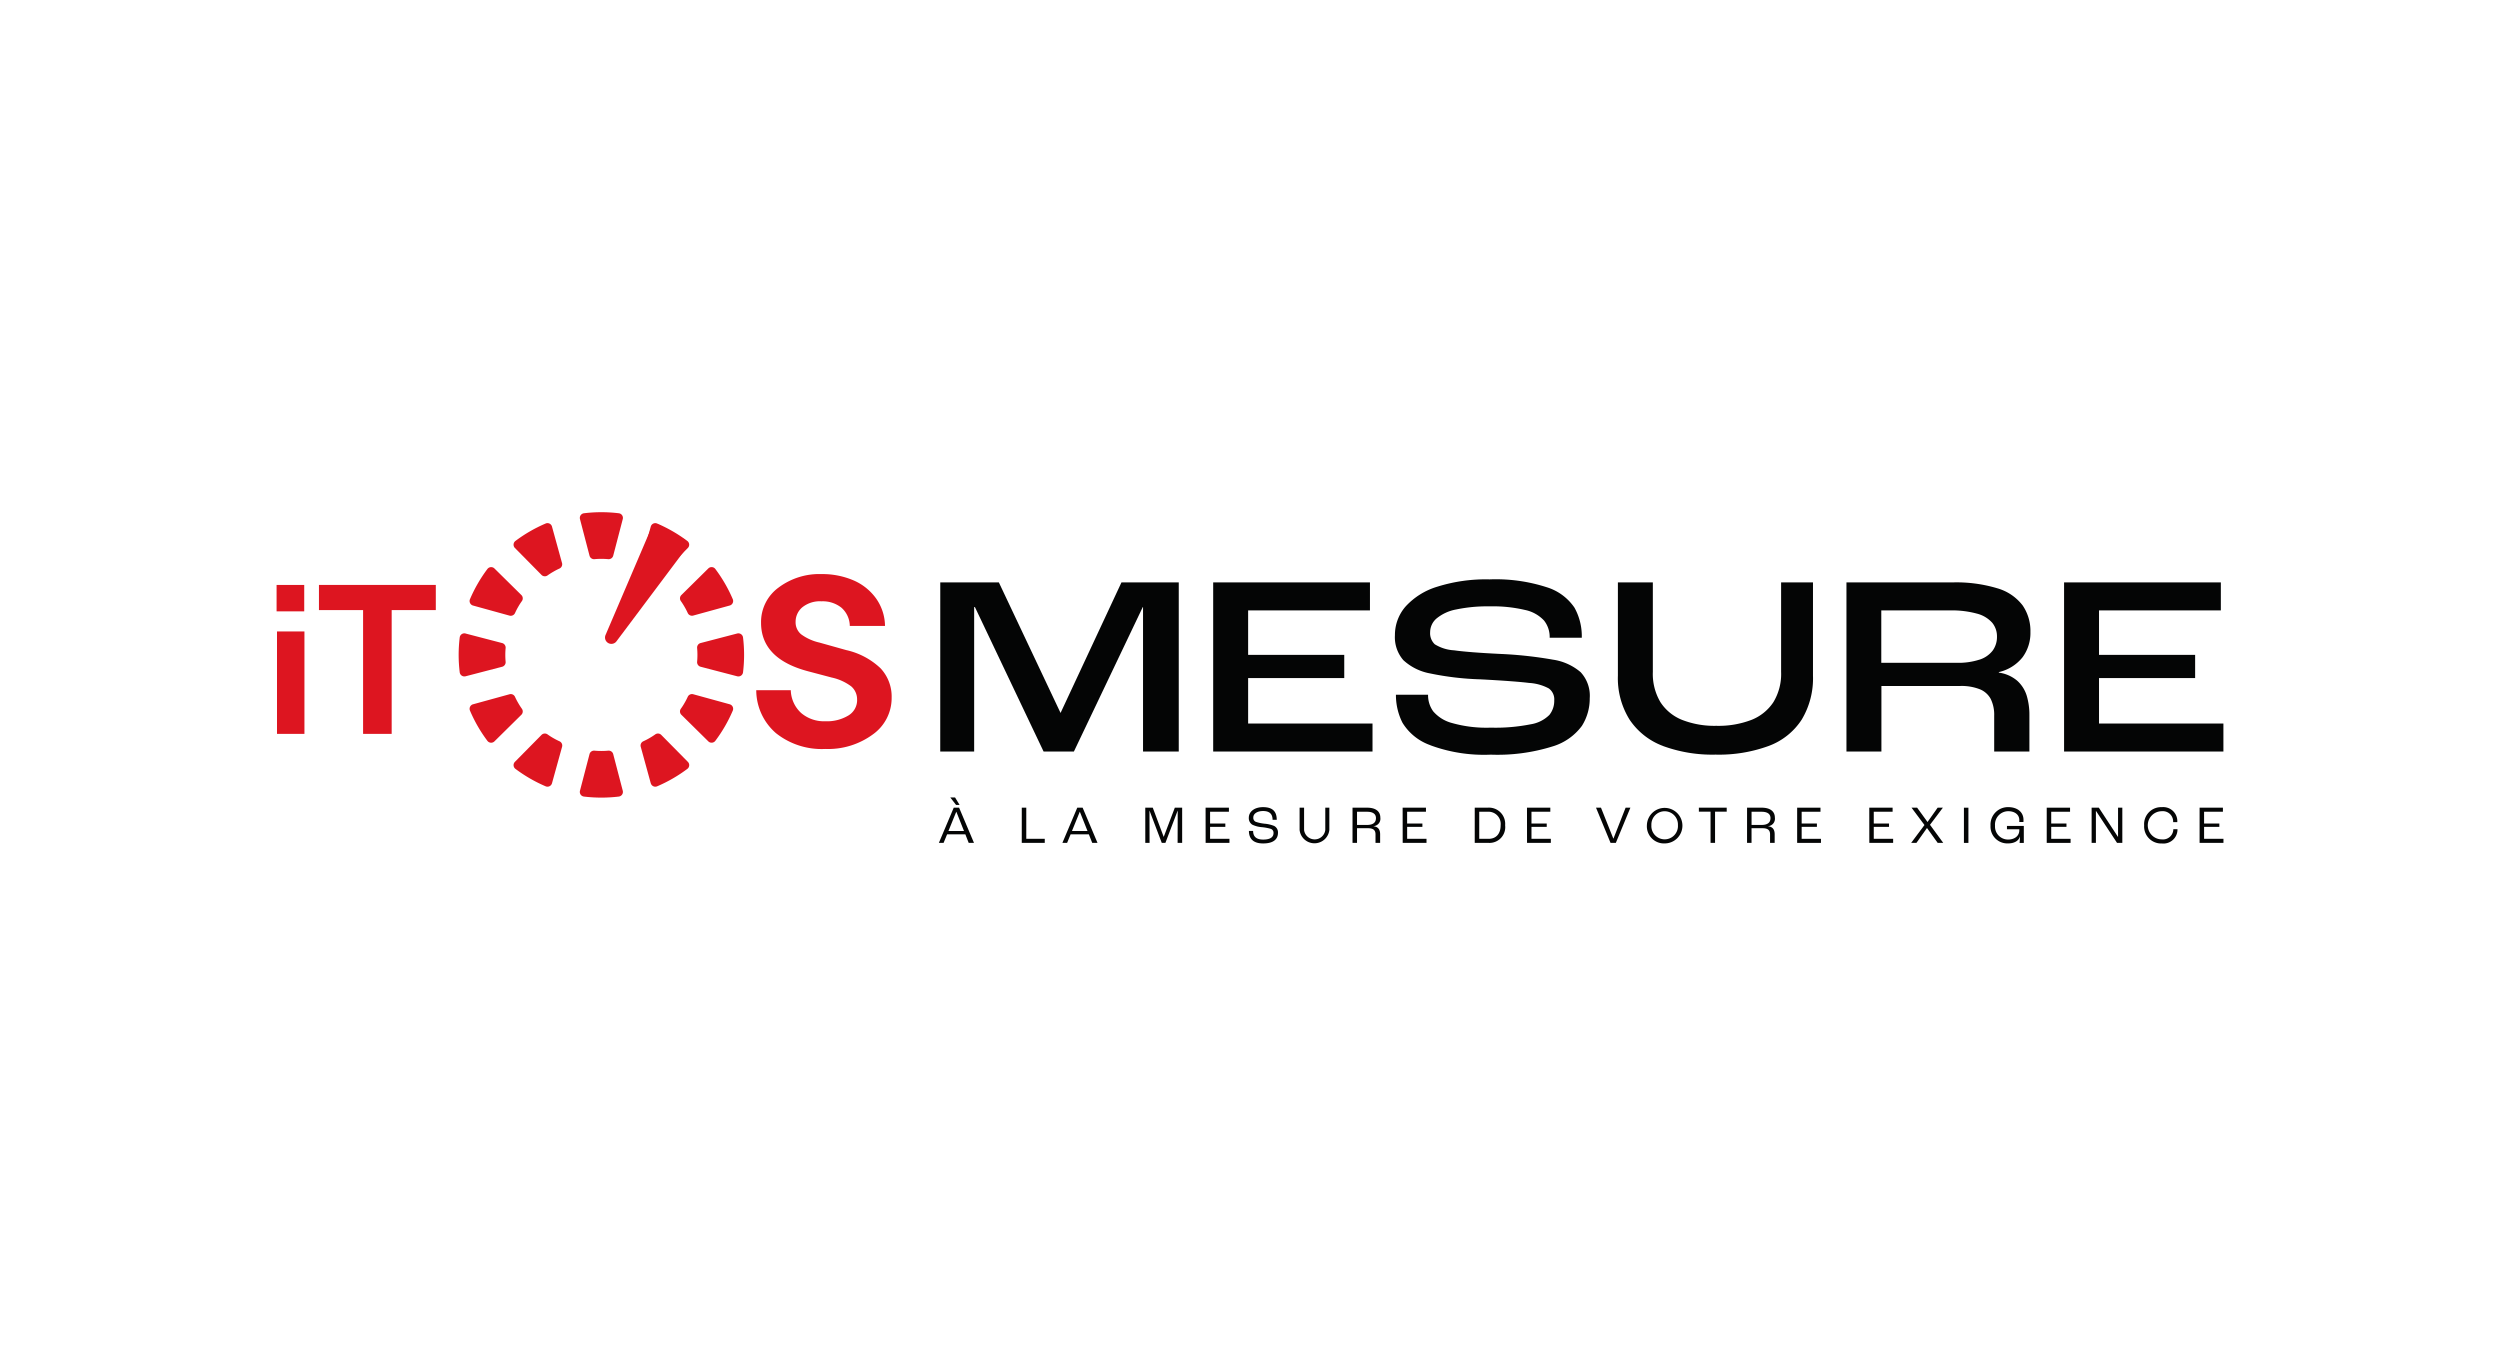 <svg xmlns="http://www.w3.org/2000/svg" xmlns:xlink="http://www.w3.org/1999/xlink" width="284" height="154" viewBox="0 0 284 154">
  <defs>
    <clipPath id="clip-path">
      <rect id="Rectangle_1640" data-name="Rectangle 1640" width="221.159" height="37.628" fill="none"/>
    </clipPath>
  </defs>
  <g id="Groupe_2955" data-name="Groupe 2955" transform="translate(-541 -332.738)">
    <g id="Groupe_2954" data-name="Groupe 2954" transform="translate(572.42 390.924)">
      <path id="Tracé_1812" data-name="Tracé 1812" d="M.047,31.626H3.164V19.991H.047ZM0,17.708H3.14v-3H0Z" transform="translate(0 -6.444)" fill="#dd1520"/>
      <path id="Tracé_1813" data-name="Tracé 1813" d="M11.073,17.564V14.705H24.348v2.859H19.334V31.626H16.087V17.564Z" transform="translate(-6.26 -6.444)" fill="#dd1520"/>
      <g id="Groupe_2387" data-name="Groupe 2387">
        <g id="Groupe_2386" data-name="Groupe 2386" clip-path="url(#clip-path)">
          <path id="Tracé_1814" data-name="Tracé 1814" d="M121.2,28.449a1.935,1.935,0,0,0-.669-1.533,5.7,5.7,0,0,0-2.209-1l-2.582-.683q-5.448-1.405-5.448-5.543a4.838,4.838,0,0,1,1.968-3.98,7.712,7.712,0,0,1,4.912-1.547,8.946,8.946,0,0,1,3.589.7,6.124,6.124,0,0,1,2.582,2.047,5.516,5.516,0,0,1,1.03,3.146h-4a2.815,2.815,0,0,0-.958-2.082,3.394,3.394,0,0,0-2.242-.717,3.183,3.183,0,0,0-2.2.684,2.146,2.146,0,0,0-.756,1.645,1.77,1.77,0,0,0,.63,1.42,5.578,5.578,0,0,0,2.075.937l3.052.856a8.283,8.283,0,0,1,3.888,2.061,4.7,4.7,0,0,1,1.265,3.359,5.061,5.061,0,0,1-2.136,4.158,8.583,8.583,0,0,1-5.414,1.652,8.334,8.334,0,0,1-5.588-1.793,6.473,6.473,0,0,1-2.243-4.886h3.923a3.637,3.637,0,0,0,1.185,2.6,3.978,3.978,0,0,0,2.724.931,4.7,4.7,0,0,0,2.637-.655,2.037,2.037,0,0,0,.99-1.781" transform="translate(-55.256 -7.133)" fill="#dd1520"/>
          <path id="Tracé_1815" data-name="Tracé 1815" d="M74.262.78l-1.085,4.16a.533.533,0,0,1-.566.395,8.658,8.658,0,0,0-1.561,0,.532.532,0,0,1-.565-.395L69.4.78A.534.534,0,0,1,69.853.12a16.421,16.421,0,0,1,3.957,0,.532.532,0,0,1,.452.661" transform="translate(-34.935 0)" fill="#dd1520"/>
          <path id="Tracé_1816" data-name="Tracé 1816" d="M58.589,2.894,59.731,7.04a.531.531,0,0,1-.293.623,7.387,7.387,0,0,0-.695.36,7.708,7.708,0,0,0-.658.42.529.529,0,0,1-.686-.058l-3.021-3.06a.531.531,0,0,1,.062-.8,16.546,16.546,0,0,1,3.426-1.978.531.531,0,0,1,.723.345" transform="translate(-27.304 -1.261)" fill="#dd1520"/>
          <path id="Tracé_1817" data-name="Tracé 1817" d="M46.985,12.718l3.062,3.021a.532.532,0,0,1,.058.686,6.969,6.969,0,0,0-.422.658,7.319,7.319,0,0,0-.359.7.533.533,0,0,1-.624.293L44.553,16.93a.532.532,0,0,1-.345-.723,16.546,16.546,0,0,1,1.978-3.426.532.532,0,0,1,.8-.062" transform="translate(-22.238 -6.327)" fill="#dd1520"/>
          <path id="Tracé_1818" data-name="Tracé 1818" d="M42.441,27.74l4.16,1.085a.532.532,0,0,1,.395.566,8.658,8.658,0,0,0,0,1.561.532.532,0,0,1-.395.565L42.441,32.6a.534.534,0,0,1-.661-.454,16.421,16.421,0,0,1,0-3.957.532.532,0,0,1,.661-.452" transform="translate(-20.977 -13.959)" fill="#dd1520"/>
          <path id="Tracé_1819" data-name="Tracé 1819" d="M44.554,42.778,48.7,41.637a.531.531,0,0,1,.623.293,7.387,7.387,0,0,0,.36.695,7.71,7.71,0,0,0,.42.658.529.529,0,0,1-.058.686l-3.06,3.021a.531.531,0,0,1-.8-.062A16.369,16.369,0,0,1,44.209,43.5a.531.531,0,0,1,.345-.723" transform="translate(-22.238 -20.956)" fill="#dd1520"/>
          <path id="Tracé_1820" data-name="Tracé 1820" d="M54.378,53.861,57.4,50.8a.532.532,0,0,1,.686-.058,6.968,6.968,0,0,0,.658.422,7.7,7.7,0,0,0,.7.36.53.53,0,0,1,.293.623L58.59,56.293a.532.532,0,0,1-.723.345,16.344,16.344,0,0,1-1.772-.886,16.635,16.635,0,0,1-1.654-1.092.531.531,0,0,1-.062-.8" transform="translate(-27.304 -25.5)" fill="#dd1520"/>
          <path id="Tracé_1821" data-name="Tracé 1821" d="M69.4,59.115l1.085-4.16a.532.532,0,0,1,.566-.395,8.656,8.656,0,0,0,1.561,0,.53.53,0,0,1,.565.395l1.086,4.16a.534.534,0,0,1-.454.661,16.626,16.626,0,0,1-3.957,0,.532.532,0,0,1-.452-.661" transform="translate(-34.936 -27.471)" fill="#dd1520"/>
          <path id="Tracé_1822" data-name="Tracé 1822" d="M84.438,56.291,83.3,52.145a.531.531,0,0,1,.293-.623,7.385,7.385,0,0,0,.695-.36,7.71,7.71,0,0,0,.658-.42.529.529,0,0,1,.686.058l3.021,3.06a.531.531,0,0,1-.062.8,16.545,16.545,0,0,1-3.426,1.978.532.532,0,0,1-.723-.345" transform="translate(-41.932 -25.499)" fill="#dd1520"/>
          <path id="Tracé_1823" data-name="Tracé 1823" d="M95.521,46.989l-3.062-3.021a.532.532,0,0,1-.058-.686,6.8,6.8,0,0,0,.422-.659,7.477,7.477,0,0,0,.36-.694.53.53,0,0,1,.623-.293l4.147,1.141a.532.532,0,0,1,.345.723,16.344,16.344,0,0,1-.886,1.772,16.635,16.635,0,0,1-1.092,1.654.531.531,0,0,1-.8.062" transform="translate(-46.476 -20.956)" fill="#dd1520"/>
          <path id="Tracé_1824" data-name="Tracé 1824" d="M100.776,32.6l-4.16-1.085a.533.533,0,0,1-.395-.566,8.656,8.656,0,0,0,0-1.561.532.532,0,0,1,.395-.565l4.16-1.086a.534.534,0,0,1,.661.454,16.421,16.421,0,0,1,0,3.957.532.532,0,0,1-.661.452" transform="translate(-48.448 -13.959)" fill="#dd1520"/>
          <path id="Tracé_1825" data-name="Tracé 1825" d="M97.952,16.928,93.806,18.07a.531.531,0,0,1-.623-.293,7.385,7.385,0,0,0-.36-.695,7.709,7.709,0,0,0-.42-.658.529.529,0,0,1,.058-.686l3.06-3.021a.531.531,0,0,1,.8.062,16.463,16.463,0,0,1,1.092,1.654,16.08,16.08,0,0,1,.886,1.772.531.531,0,0,1-.345.723" transform="translate(-46.477 -6.327)" fill="#dd1520"/>
          <path id="Tracé_1826" data-name="Tracé 1826" d="M88.65,5.325,85.63,8.386a.532.532,0,0,1-.686.058,6.807,6.807,0,0,0-.659-.422,7.347,7.347,0,0,0-.694-.359A.533.533,0,0,1,83.3,7.04l1.141-4.147a.532.532,0,0,1,.723-.345,16.546,16.546,0,0,1,3.426,1.978.532.532,0,0,1,.062.8" transform="translate(-41.933 -1.261)" fill="#dd1520"/>
          <path id="Tracé_1827" data-name="Tracé 1827" d="M76.448,16.089l7.9-10.537a.724.724,0,0,0-.217-1.059L81.409,2.924a.723.723,0,0,0-1.026.341L75.206,15.372a.722.722,0,0,0,1.243.717" transform="translate(-37.835 -1.424)" fill="#dd1520"/>
          <path id="Tracé_1828" data-name="Tracé 1828" d="M151.859,16.066h6.656l7.008,14.83,6.919-14.83h6.509V35.275h-4.058V18.867h-.03l-7.823,16.408h-3.445l-7.8-16.408h-.087V35.275h-3.853Z" transform="translate(-76.464 -8.09)" fill="#040505"/>
          <path id="Tracé_1829" data-name="Tracé 1829" d="M214.306,16.066h17.809v3.181H218.276V24.3h10.919v2.629H218.276v5.168h14.13v3.181h-18.1Z" transform="translate(-107.908 -8.09)" fill="#040505"/>
          <path id="Tracé_1830" data-name="Tracé 1830" d="M259.908,34.2a6.054,6.054,0,0,1-3.167-2.554A6.944,6.944,0,0,1,256,28.5v-.028h3.651a3.121,3.121,0,0,0,.583,1.884,4.226,4.226,0,0,0,2.132,1.326,14.321,14.321,0,0,0,4.407.527,20.49,20.49,0,0,0,4.527-.38,3.861,3.861,0,0,0,2.13-1.064,2.549,2.549,0,0,0,.554-1.651,1.533,1.533,0,0,0-.612-1.357,5.408,5.408,0,0,0-2.234-.627q-1.619-.2-5.531-.409a32.4,32.4,0,0,1-5.737-.674,6.084,6.084,0,0,1-3.022-1.5,3.958,3.958,0,0,1-.962-2.846,4.918,4.918,0,0,1,1.2-3.242,7.99,7.99,0,0,1,3.605-2.26,18.349,18.349,0,0,1,5.941-.833,18.774,18.774,0,0,1,6.495.891,5.905,5.905,0,0,1,3.155,2.322,6.681,6.681,0,0,1,.831,3.415h-3.649a2.985,2.985,0,0,0-.642-1.955,4.073,4.073,0,0,0-2.16-1.2,15.859,15.859,0,0,0-4-.408,17.181,17.181,0,0,0-3.81.351,4.909,4.909,0,0,0-2.235,1.022,2.047,2.047,0,0,0-.73,1.547,1.73,1.73,0,0,0,.526,1.387,4.63,4.63,0,0,0,2.189.686q1.665.235,5.225.409a46.016,46.016,0,0,1,6.044.658,6.228,6.228,0,0,1,3.109,1.414,3.943,3.943,0,0,1,1.036,2.978,5.794,5.794,0,0,1-.89,3.124,6.422,6.422,0,0,1-3.386,2.35,20.884,20.884,0,0,1-6.964.92,17.544,17.544,0,0,1-6.86-1.066" transform="translate(-128.842 -7.734)" fill="#040505"/>
          <path id="Tracé_1831" data-name="Tracé 1831" d="M312.043,34.648a7.867,7.867,0,0,1-3.8-2.992,8.883,8.883,0,0,1-1.329-4.992v-10.6h3.97V26.225a6.272,6.272,0,0,0,.861,3.443,5.247,5.247,0,0,0,2.468,2.018,10.061,10.061,0,0,0,3.883.671,10.438,10.438,0,0,0,3.984-.671,5.32,5.32,0,0,0,2.5-2.018,6.177,6.177,0,0,0,.875-3.443V16.067h3.621v10.6a9.106,9.106,0,0,1-1.285,4.992,7.614,7.614,0,0,1-3.766,2.992,16.446,16.446,0,0,1-6.013.978,16.243,16.243,0,0,1-5.971-.978" transform="translate(-154.541 -8.09)" fill="#040505"/>
          <path id="Tracé_1832" data-name="Tracé 1832" d="M374.318,24.839a3.049,3.049,0,0,0,1.5-1.037,2.638,2.638,0,0,0,.482-1.578,2.441,2.441,0,0,0-.54-1.575,3.475,3.475,0,0,0-1.737-1.037,10.783,10.783,0,0,0-3.066-.365h-7.8V25.2h8.583a7.771,7.771,0,0,0,2.57-.362M359.2,16.066h12.057a16.129,16.129,0,0,1,5.094.671,5.532,5.532,0,0,1,2.862,1.941A5.13,5.13,0,0,1,380.1,21.7a4.661,4.661,0,0,1-.889,2.862,4.8,4.8,0,0,1-2.7,1.691v.061a4.053,4.053,0,0,1,2.1.933,3.79,3.79,0,0,1,1.065,1.68,7.574,7.574,0,0,1,.307,2.262v4.087h-4V31.216a4.074,4.074,0,0,0-.393-1.91,2.429,2.429,0,0,0-1.256-1.109,5.667,5.667,0,0,0-2.2-.366h-8.963v7.445H359.2Z" transform="translate(-180.863 -8.09)" fill="#040505"/>
          <path id="Tracé_1833" data-name="Tracé 1833" d="M409,16.066h17.809v3.181H412.969V24.3h10.919v2.629H412.969v5.168H427.1v3.181H409Z" transform="translate(-205.941 -8.09)" fill="#040505"/>
          <path id="Tracé_1834" data-name="Tracé 1834" d="M153.5,66.122l-.658-.851h.542l.516.851Zm.9,2.961-.869-2.184h-.013l-.886,2.184Zm.152.376h-2.072l-.4.972h-.535l1.69-4h.607l1.691,4h-.6Z" transform="translate(-76.309 -32.866)" fill="#040505"/>
          <path id="Tracé_1835" data-name="Tracé 1835" d="M170.509,67.611h.511v3.538h2.1v.462h-2.613Z" transform="translate(-85.855 -34.044)" fill="#040505"/>
          <path id="Tracé_1836" data-name="Tracé 1836" d="M182.66,70.261l-.869-2.183h-.013l-.886,2.183Zm.152.376h-2.072l-.4.972h-.535l1.691-4h.607l1.691,4h-.6Z" transform="translate(-90.538 -34.043)" fill="#040505"/>
          <path id="Tracé_1837" data-name="Tracé 1837" d="M198.767,67.611h.851l1.24,3.312h.007l1.259-3.312h.833v4h-.517l.013-3.654h-.013l-1.386,3.654h-.413l-1.386-3.654h-.011l.011,3.654h-.486Z" transform="translate(-100.084 -34.044)" fill="#040505"/>
          <path id="Tracé_1838" data-name="Tracé 1838" d="M212.567,67.611h2.65v.462h-2.14V69.41h1.733v.377h-1.733v1.361h2.2v.462h-2.705Z" transform="translate(-107.032 -34.044)" fill="#040505"/>
          <path id="Tracé_1839" data-name="Tracé 1839" d="M222.477,70.187h.473c0,.577.293.985,1.143.985.918,0,1.174-.357,1.174-.741a.464.464,0,0,0-.316-.481,5.527,5.527,0,0,0-1.021-.188,3.063,3.063,0,0,1-1.069-.281.871.871,0,0,1-.4-.784c0-.711.657-1.209,1.611-1.209,1.119,0,1.562.517,1.562,1.441h-.473c0-.7-.39-1-1.076-1-.65,0-1.113.291-1.113.729a.494.494,0,0,0,.269.493,4.522,4.522,0,0,0,1.02.218,3.754,3.754,0,0,1,1.082.256.825.825,0,0,1,.431.778c0,.608-.376,1.208-1.684,1.208-1.282,0-1.616-.7-1.616-1.421" transform="translate(-112.016 -33.982)" fill="#040505"/>
          <path id="Tracé_1840" data-name="Tracé 1840" d="M234.078,70.139V67.61h.51v2.529a1.212,1.212,0,0,0,2.408,0V67.61h.462v2.529a1.7,1.7,0,0,1-3.38,0" transform="translate(-117.864 -34.043)" fill="#040505"/>
          <path id="Tracé_1841" data-name="Tracé 1841" d="M247.843,69.57c.73,0,1.008-.312,1.008-.779,0-.444-.328-.717-1-.717H246.7v1.5Zm-1.654-1.959h1.66c1,0,1.5.444,1.5,1.137a.845.845,0,0,1-.772.961v.011c.565.068.748.425.748.924v.967H248.8v-.967c0-.425-.189-.7-.849-.7H246.7v1.666h-.511Z" transform="translate(-123.962 -34.044)" fill="#040505"/>
          <path id="Tracé_1842" data-name="Tracé 1842" d="M257.655,67.611h2.65v.462h-2.14V69.41H259.9v.377h-1.733v1.361h2.2v.462h-2.705Z" transform="translate(-129.736 -34.044)" fill="#040505"/>
          <path id="Tracé_1843" data-name="Tracé 1843" d="M275.728,71.149c.851,0,1.368-.571,1.368-1.545a1.387,1.387,0,0,0-1.472-1.531h-.96v3.076Zm-1.575-3.538h1.46a1.842,1.842,0,0,1,1.993,1.993,1.791,1.791,0,0,1-1.867,2.007h-1.586Z" transform="translate(-138.043 -34.044)" fill="#040505"/>
          <path id="Tracé_1844" data-name="Tracé 1844" d="M286.108,67.611h2.65v.462h-2.14V69.41h1.733v.377h-1.733v1.361h2.2v.462h-2.705Z" transform="translate(-144.062 -34.044)" fill="#040505"/>
          <path id="Tracé_1845" data-name="Tracé 1845" d="M301.9,67.611h.565l1.4,3.508h.018l1.379-3.508h.543l-1.654,4h-.6Z" transform="translate(-152.013 -34.044)" fill="#040505"/>
          <path id="Tracé_1846" data-name="Tracé 1846" d="M317.071,69.531a1.509,1.509,0,1,0-3.015,0,1.511,1.511,0,1,0,3.015,0m-3.525,0a2.018,2.018,0,1,1,2.018,2.078,1.944,1.944,0,0,1-2.018-2.078" transform="translate(-157.878 -33.982)" fill="#040505"/>
          <path id="Tracé_1847" data-name="Tracé 1847" d="M326.762,68.066h-1.325V67.61H328.6v.456h-1.325V71.61h-.511Z" transform="translate(-163.865 -34.043)" fill="#040505"/>
          <path id="Tracé_1848" data-name="Tracé 1848" d="M338.116,69.57c.73,0,1.009-.312,1.009-.779,0-.444-.327-.717-1-.717h-1.15v1.5Zm-1.653-1.959h1.66c1,0,1.5.444,1.5,1.137a.844.844,0,0,1-.772.961v.011c.567.068.748.425.748.924v.967h-.523v-.967c0-.425-.189-.7-.851-.7h-1.253v1.666h-.51Z" transform="translate(-169.417 -34.044)" fill="#040505"/>
          <path id="Tracé_1849" data-name="Tracé 1849" d="M347.927,67.611h2.65v.462h-2.139V69.41h1.733v.377h-1.733v1.361h2.194v.462h-2.705Z" transform="translate(-175.19 -34.044)" fill="#040505"/>
          <path id="Tracé_1850" data-name="Tracé 1850" d="M364.428,67.611h2.65v.462h-2.14V69.41h1.733v.377h-1.733v1.361h2.2v.462h-2.705Z" transform="translate(-183.498 -34.044)" fill="#040505"/>
          <path id="Tracé_1851" data-name="Tracé 1851" d="M375.522,69.581l-1.471-1.97h.638l1.179,1.628,1.15-1.628h.594l-1.464,1.944,1.506,2.055h-.631l-1.216-1.691-1.2,1.691h-.6Z" transform="translate(-188.322 -34.044)" fill="#040505"/>
          <rect id="Rectangle_1639" data-name="Rectangle 1639" width="0.51" height="4" transform="translate(191.682 33.568)" fill="#040505"/>
          <path id="Tracé_1852" data-name="Tracé 1852" d="M392.172,69.586a1.983,1.983,0,0,1,2.012-2.1c1.009,0,1.733.54,1.733,1.453,0,.048,0,.14-.007.237h-.474c.006-.079.006-.152.006-.213,0-.638-.536-1.014-1.259-1.014a1.513,1.513,0,0,0-1.5,1.641,1.478,1.478,0,0,0,1.471,1.579c.8,0,1.289-.449,1.289-1.051v-.115h-1.405v-.378h1.915V71.55h-.481c.02-.165.037-.449.049-.743h-.005c-.123.457-.567.8-1.362.8a1.907,1.907,0,0,1-1.981-2.025" transform="translate(-197.468 -33.982)" fill="#040505"/>
          <path id="Tracé_1853" data-name="Tracé 1853" d="M405.03,67.611h2.65v.462h-2.14V69.41h1.733v.377H405.54v1.361h2.2v.462H405.03Z" transform="translate(-203.942 -34.044)" fill="#040505"/>
          <path id="Tracé_1854" data-name="Tracé 1854" d="M415.3,67.611h.82l2.171,3.319h.011V67.611h.486v4h-.6l-2.39-3.63h-.011v3.63H415.3Z" transform="translate(-209.112 -34.044)" fill="#040505"/>
          <path id="Tracé_1855" data-name="Tracé 1855" d="M427.322,69.556a1.93,1.93,0,0,1,2.012-2.067,1.6,1.6,0,0,1,1.757,1.555c0,.012,0,.068-.007.146h-.468v-.11a1.169,1.169,0,0,0-1.282-1.13,1.6,1.6,0,0,0,0,3.2,1.17,1.17,0,0,0,1.3-1.082v-.073h.475v.1a1.6,1.6,0,0,1-1.775,1.52,1.935,1.935,0,0,1-2.012-2.054" transform="translate(-215.167 -33.982)" fill="#040505"/>
          <path id="Tracé_1856" data-name="Tracé 1856" d="M440.01,67.611h2.65v.462h-2.14V69.41h1.733v.377H440.52v1.361h2.2v.462H440.01Z" transform="translate(-221.556 -34.044)" fill="#040505"/>
        </g>
      </g>
    </g>
    <rect id="gettyimages-1332346362-170667a_montage" width="284" height="154" transform="translate(541 332.738)" fill="none"/>
  </g>
</svg>
